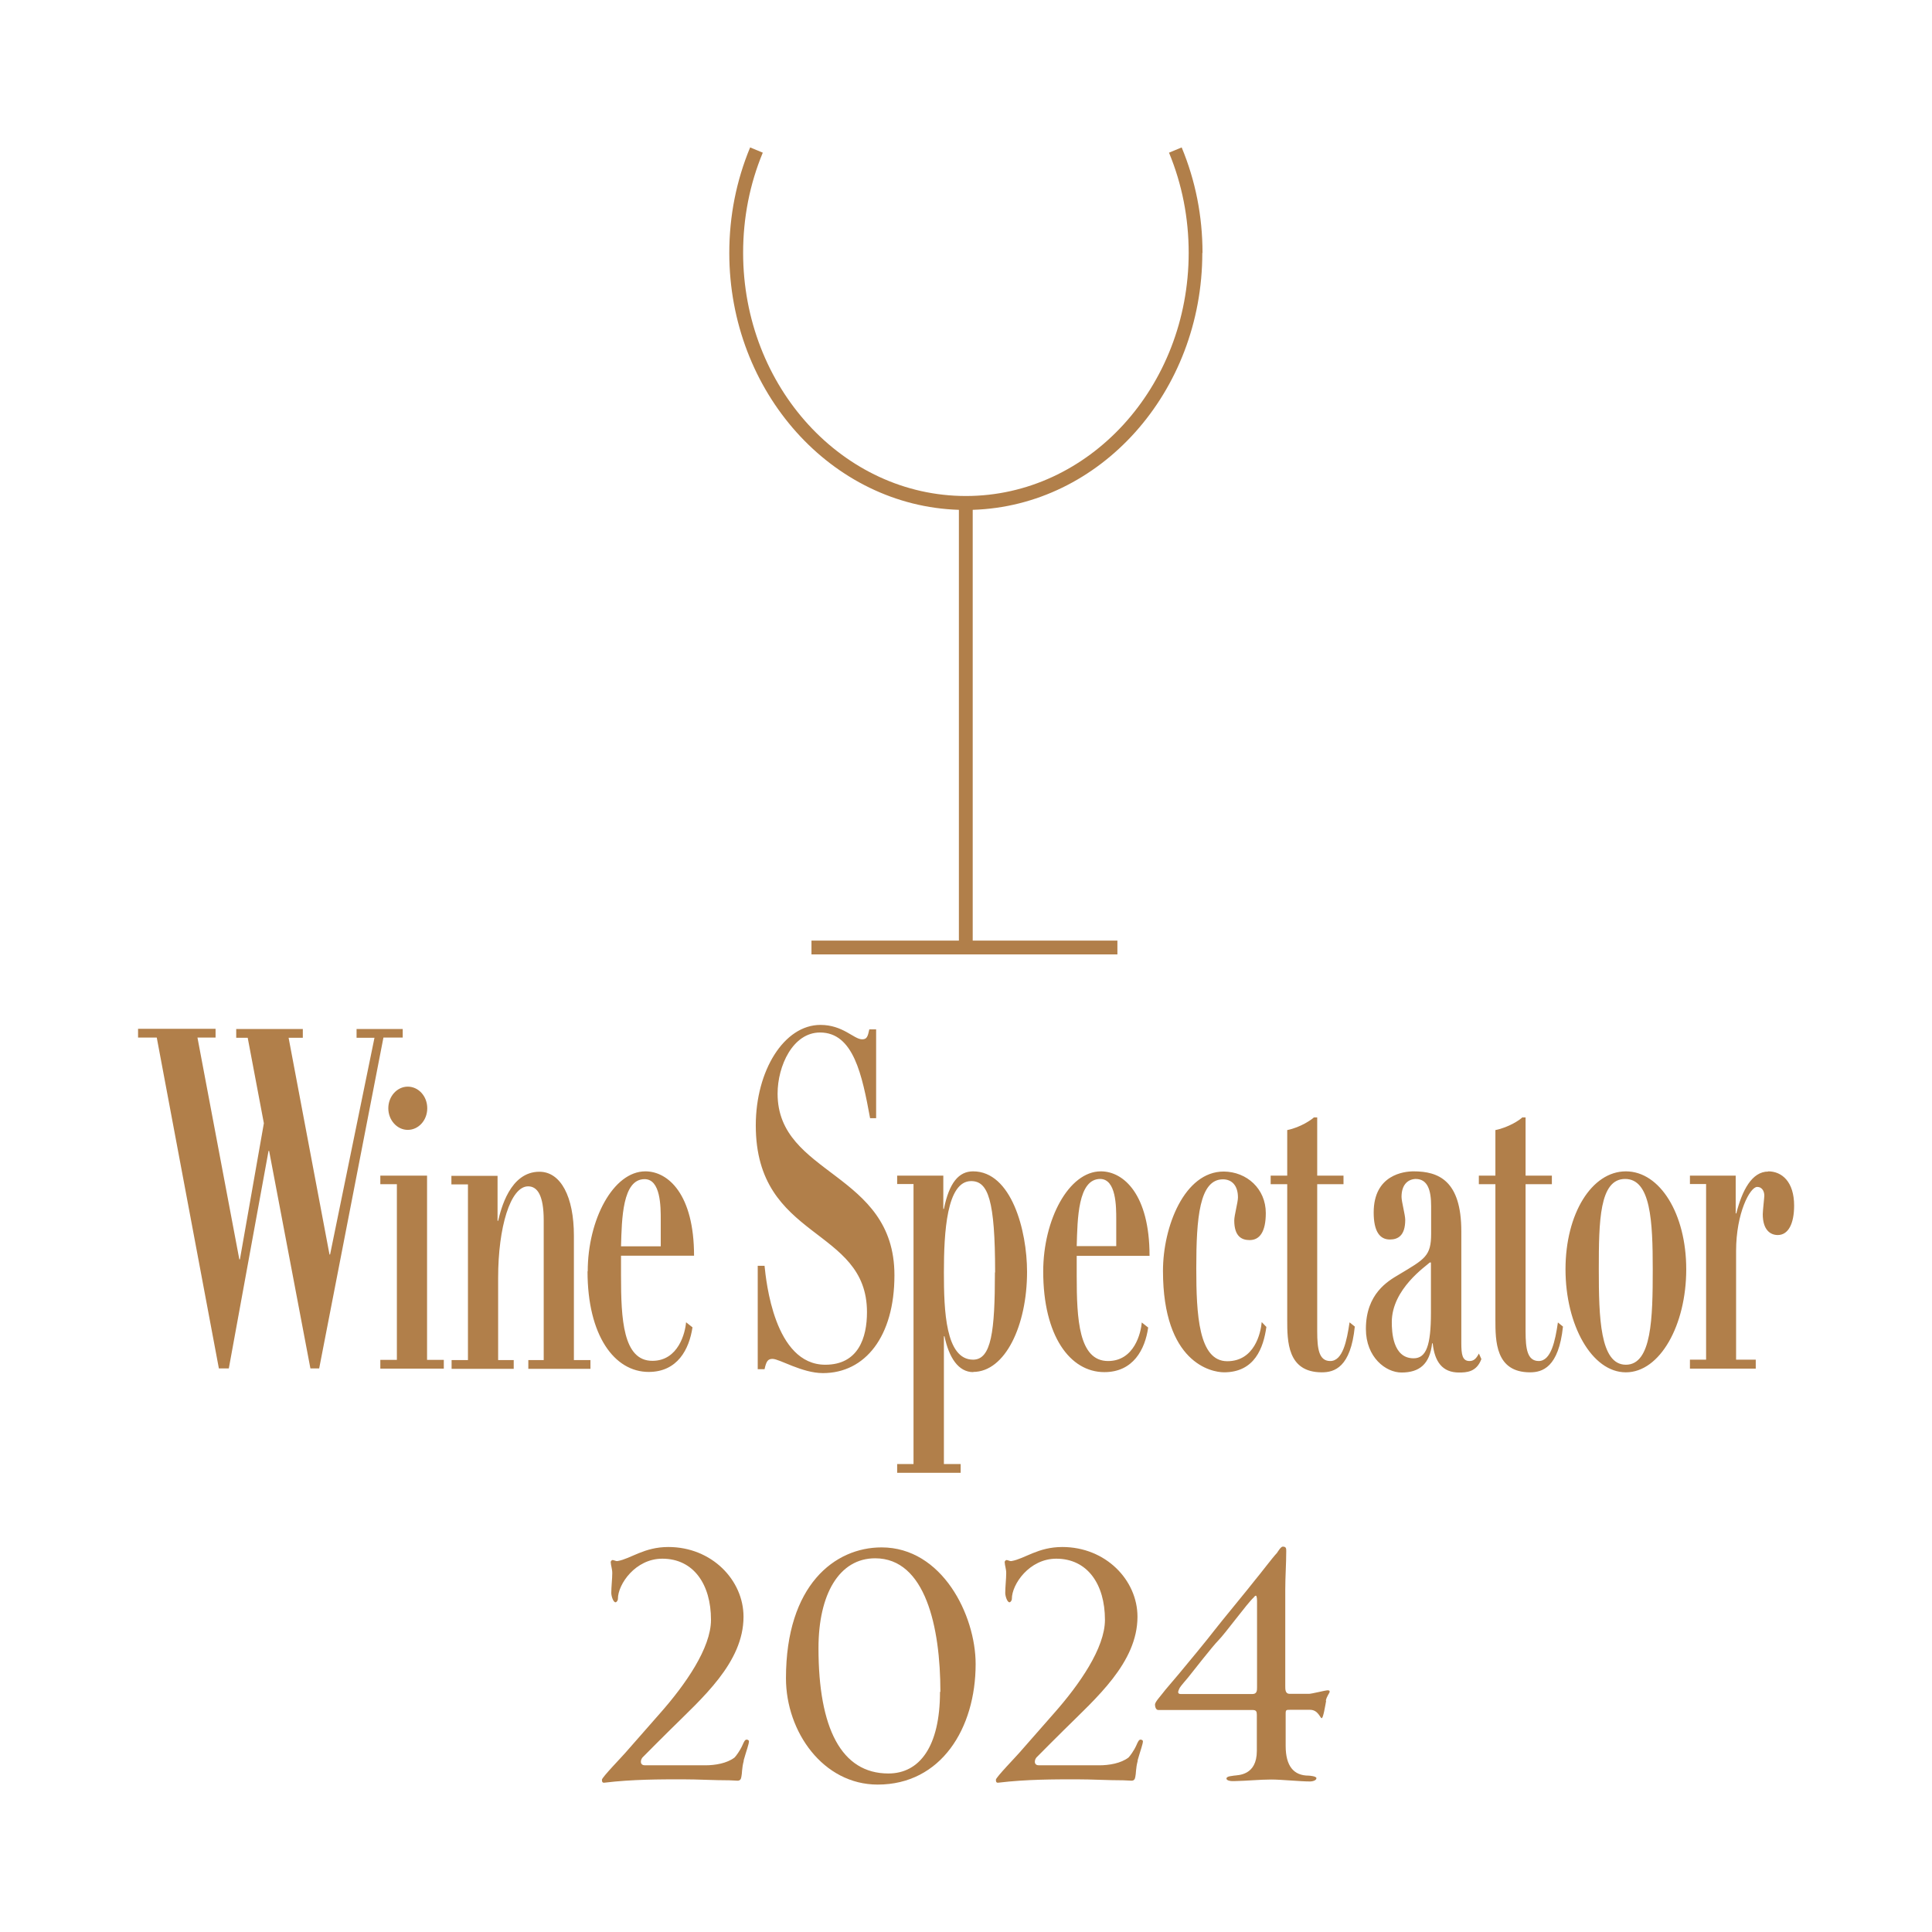 <?xml version="1.0" encoding="UTF-8"?>
<svg id="Layer_1" data-name="Layer 1" xmlns="http://www.w3.org/2000/svg" viewBox="0 0 99.21 99.21">
  <defs>
    <style>
      .cls-1 {
        fill: #b17f4a;
        stroke-width: 0px;
      }
    </style>
  </defs>
  <path class="cls-1" d="M61.75,12.99c0-1.89-.36-3.71-1.07-5.42l-.65.27c.67,1.62,1.01,3.35,1.01,5.14,0,6.89-5.13,12.49-11.44,12.49s-11.44-5.6-11.44-12.49c0-1.79.34-3.53,1.01-5.14l-.65-.27c-.71,1.71-1.07,3.53-1.07,5.42,0,7.15,5.26,12.99,11.79,13.19v22.12h-7.57v.71h15.71v-.71h-7.43v-22.12c6.54-.2,11.79-6.04,11.79-13.19ZM73.49,64.83h-.07c-.18.18-1.95,1.36-1.95,3.06,0,.48.04,1.86,1.12,1.86.65,0,.89-.66.89-2.34v-2.58ZM75.95,69.52l.12.27c-.25.67-.76.69-1.15.69-.85,0-1.25-.55-1.35-1.5h-.03c-.12,1.08-.66,1.5-1.57,1.5-.81,0-1.83-.78-1.83-2.24,0-1.81,1.14-2.46,1.68-2.78,1.35-.81,1.67-.95,1.67-2.11v-1.41c0-.81-.17-1.4-.8-1.4-.42.02-.72.32-.72.92,0,.25.19.92.19,1.18,0,.83-.39,1.01-.79,1.01-.52,0-.83-.42-.83-1.39,0-1.94,1.56-2.11,2.05-2.11,1.28,0,2.45.47,2.45,3.08v5.74c0,.58.05.92.42.92.21,0,.34-.11.48-.38ZM45.93,65.48c0-5.31-6-5.11-6-9.32,0-1.42.78-3.14,2.18-3.14,1.72,0,2.16,2.18,2.57,4.4h.31v-4.56h-.35c-.08.38-.13.51-.37.51-.42,0-.98-.74-2.14-.74-1.87,0-3.32,2.35-3.32,5.16,0,5.93,5.71,5.19,5.71,9.59,0,1.31-.44,2.7-2.14,2.7-2.62,0-3.04-4.31-3.12-5.08h-.35v5.31h.35c.09-.41.17-.53.41-.53.36,0,1.51.73,2.59.73,2.16,0,3.67-1.87,3.67-5.02ZM20.94,55.8c.55,0,1,.49,1,1.11s-.45,1.11-1,1.11-1-.5-1-1.11.45-1.11,1-1.11ZM90.8,60.16c-.84,0-1.34.97-1.64,2.15h-.03v-1.94h-2.35v.43h.83v9.02h-.83v.46h3.38v-.46h-1.01v-5.58c0-1.96.72-3.29,1.08-3.29.29,0,.37.27.37.45,0,.09-.08.77-.08.95,0,.81.39,1.07.77,1.07.54,0,.84-.58.84-1.51,0-1.23-.63-1.76-1.33-1.76ZM84.87,65.18c0-2.47-.1-4.64-1.42-4.64s-1.35,2.17-1.35,4.64.06,4.9,1.39,4.9,1.38-2.4,1.38-4.9ZM86.59,65.18c0,2.87-1.35,5.29-3.1,5.29s-3.1-2.43-3.1-5.29,1.35-5.03,3.1-5.03,3.1,2.18,3.1,5.03ZM79.02,69.89c-.59,0-.68-.62-.68-1.52v-7.56h1.35v-.44h-1.35v-2.99h-.17c-.1.11-.68.51-1.38.65v2.34h-.85v.44h.85v6.94c0,1.11,0,2.72,1.78,2.72.63,0,1.47-.25,1.69-2.35l-.26-.21c-.14.95-.35,1.98-.99,1.98ZM69.31,67.91l.26.21c-.21,2.1-1.05,2.35-1.69,2.35-1.78,0-1.78-1.6-1.78-2.72v-6.94h-.85v-.44h.85v-2.34c.7-.14,1.27-.55,1.37-.65h.17v2.99h1.35v.44h-1.35v7.56c0,.9.09,1.52.67,1.52.64,0,.85-1.03.99-1.98ZM62.85,70.47c1.59,0,2.03-1.27,2.18-2.33l-.24-.25c-.05.58-.38,2.01-1.77,2.01-1.47,0-1.59-2.4-1.59-4.77,0-2.59.16-4.57,1.37-4.57.44,0,.77.3.77.93,0,.25-.19.92-.19,1.18,0,.83.39,1.01.79,1.01.52,0,.83-.43.83-1.39,0-1.24-.97-2.12-2.16-2.13-2.02,0-3.12,2.83-3.12,5.1,0,4.72,2.48,5.21,3.14,5.21ZM51.1,65.34c0-3.72-.36-4.69-1.23-4.69-1.26,0-1.4,2.64-1.4,4.69,0,1.95.08,4.48,1.5,4.48.94,0,1.12-1.47,1.12-4.48ZM49.98,70.46c-.77,0-1.25-.75-1.48-1.84h-.03v6.56h.86v.45h-3.26v-.45h.84v-14.38h-.84v-.43h2.37v1.71h.03c.27-1.34.76-1.93,1.5-1.93,1.96,0,2.77,3.02,2.77,5.16,0,2.75-1.12,5.14-2.77,5.14ZM56.49,60.54c.83,0,.83,1.42.83,2.07v1.38h-2.03c.04-1.4.06-3.45,1.21-3.45ZM59.03,64.48c0-3.14-1.33-4.33-2.5-4.33-1.65,0-2.96,2.48-2.96,5.14,0,3.3,1.37,5.17,3.14,5.17,1.48,0,2.09-1.16,2.25-2.29l-.33-.26c-.04.53-.38,1.98-1.73,1.98-1.51,0-1.61-2.17-1.61-4.36v-1.04h3.75ZM31.9,64h2.03v-1.38c0-.65,0-2.07-.83-2.07-1.14,0-1.17,2.04-1.21,3.45ZM30.18,65.29c0-2.66,1.31-5.14,2.96-5.14,1.17,0,2.5,1.18,2.5,4.33h-3.75v1.04c0,2.2.1,4.36,1.61,4.36,1.34,0,1.69-1.45,1.73-1.98l.33.26c-.17,1.13-.77,2.29-2.25,2.29-1.76,0-3.14-1.87-3.14-5.17ZM29.47,63.45c0-1.99-.67-3.28-1.77-3.28-1.52,0-1.98,1.94-2.12,2.52h-.03v-2.31h-2.37v.44h.85v9.02h-.84v.45h3.19v-.45h-.8v-4.23c0-2.59.63-4.69,1.54-4.69.48,0,.8.47.8,1.74v7.18h-.79v.45h3.19v-.45h-.85v-6.39ZM21.94,69.83h.85v.45h-3.26v-.45h.85v-9.02h-.85v-.44h2.4v9.46ZM20.68,53.29v-.45h-2.37v.45h.92l-2.28,11.13h-.03l-2.1-11.13h.73v-.45h-3.42v.45h.59l.83,4.39-1.23,6.99h-.03l-2.15-11.39h.93v-.45h-3.98v.45h.96l3.19,16.99h.51l2.04-11.17h.03l2.12,11.17h.45l3.3-16.99h.99Z"/>
  <path class="cls-1" d="M38.19,90.43c-.1.37-.08.65-.12.81-.02.13-.07.2-.2.2-.12,0-.28-.02-.42-.02-.83,0-1.58-.05-2.41-.05-1.11,0-2.58,0-3.98.17-.12.02-.15-.03-.15-.15s1.03-1.18,1.2-1.38l1.8-2.05c1.28-1.45,2.6-3.33,2.6-4.78,0-1.83-.9-3.14-2.5-3.14-1.38,0-2.28,1.31-2.28,2.06,0,.1-.08.18-.12.18-.12,0-.22-.32-.22-.48,0-.32.05-.72.05-1.02,0-.22-.07-.37-.08-.57,0-.05.07-.1.08-.1.12,0,.17.07.28.05.68-.12,1.35-.72,2.6-.72,2.23,0,3.86,1.7,3.86,3.58,0,2.36-2.13,4.18-3.78,5.82-.25.25-1.21,1.2-1.41,1.41-.05.07-.08.13-.08.22,0,.13.1.18.2.18h3.11c.5,0,1.11-.1,1.5-.4.07-.07.28-.35.4-.62.08-.18.13-.3.22-.3.07,0,.12.05.12.08,0,.15-.12.45-.27.98Z"/>
  <path class="cls-1" d="M48.29,86.88c0-3.33-.77-6.86-3.35-6.86-1.85,0-2.91,1.85-2.91,4.61,0,4.11,1.17,6.44,3.59,6.44,1.6,0,2.65-1.38,2.65-4.19h.02ZM45.07,91.64c-2.8,0-4.71-2.71-4.71-5.46,0-4.79,2.51-6.72,4.91-6.72,3.11,0,4.83,3.48,4.83,5.99,0,3.31-1.78,6.19-5.03,6.19Z"/>
  <path class="cls-1" d="M58.42,90.43c-.1.37-.08.65-.12.81-.02.13-.07.2-.2.2-.12,0-.28-.02-.42-.02-.83,0-1.58-.05-2.41-.05-1.11,0-2.58,0-3.98.17-.12.02-.15-.03-.15-.15s1.03-1.18,1.2-1.38l1.8-2.05c1.28-1.45,2.6-3.33,2.6-4.78,0-1.83-.9-3.14-2.5-3.14-1.38,0-2.28,1.31-2.28,2.06,0,.1-.08.18-.12.18-.12,0-.22-.32-.22-.48,0-.32.05-.72.05-1.02,0-.22-.07-.37-.08-.57,0-.05.07-.1.08-.1.12,0,.17.07.28.05.68-.12,1.35-.72,2.6-.72,2.23,0,3.86,1.7,3.86,3.58,0,2.36-2.13,4.18-3.78,5.82-.25.25-1.21,1.2-1.41,1.41-.05.07-.08.13-.08.22,0,.13.1.18.2.18h3.11c.5,0,1.11-.1,1.5-.4.07-.07.28-.35.4-.62.08-.18.13-.3.22-.3.07,0,.12.05.12.08,0,.15-.12.45-.27.98Z"/>
  <path class="cls-1" d="M64.55,82.19s0-.25-.06-.25c-.05,0-.1.08-.12.1-.33.3-1.46,1.85-1.81,2.2-.28.28-1.31,1.6-1.55,1.9-.12.15-.35.4-.43.53-.02.05-.08.15-.08.22,0,.08.07.1.13.1h3.68c.23,0,.24-.17.24-.33v-4.46ZM68.1,87.33c-.05.27-.15.9-.23.9s-.18-.43-.6-.43h-1.02c-.2,0-.23,0-.23.2v1.65c0,1.05.42,1.53,1.18,1.53.05,0,.4.03.4.13,0,.13-.23.17-.32.17-.53,0-1.47-.1-2-.1-.58,0-1.27.07-1.86.08h-.17c-.07,0-.27-.03-.27-.13,0-.13.32-.13.38-.15.22-.03,1.18,0,1.18-1.27v-1.85c0-.17-.03-.25-.22-.25h-4.84c-.13,0-.17-.18-.17-.28,0-.13.28-.43.37-.55.12-.17.7-.83.82-.98.32-.38,1.56-1.88,1.86-2.28.33-.43,1.78-2.18,2.11-2.61.2-.23.9-1.16,1.1-1.36.05-.07.2-.33.3-.33.18,0,.18.1.18.23,0,.65-.05,1.31-.05,1.96v4.99c0,.15,0,.38.22.38h1c.13,0,.85-.18.93-.18s.13,0,.13.07-.15.22-.2.47Z"/>
</svg>